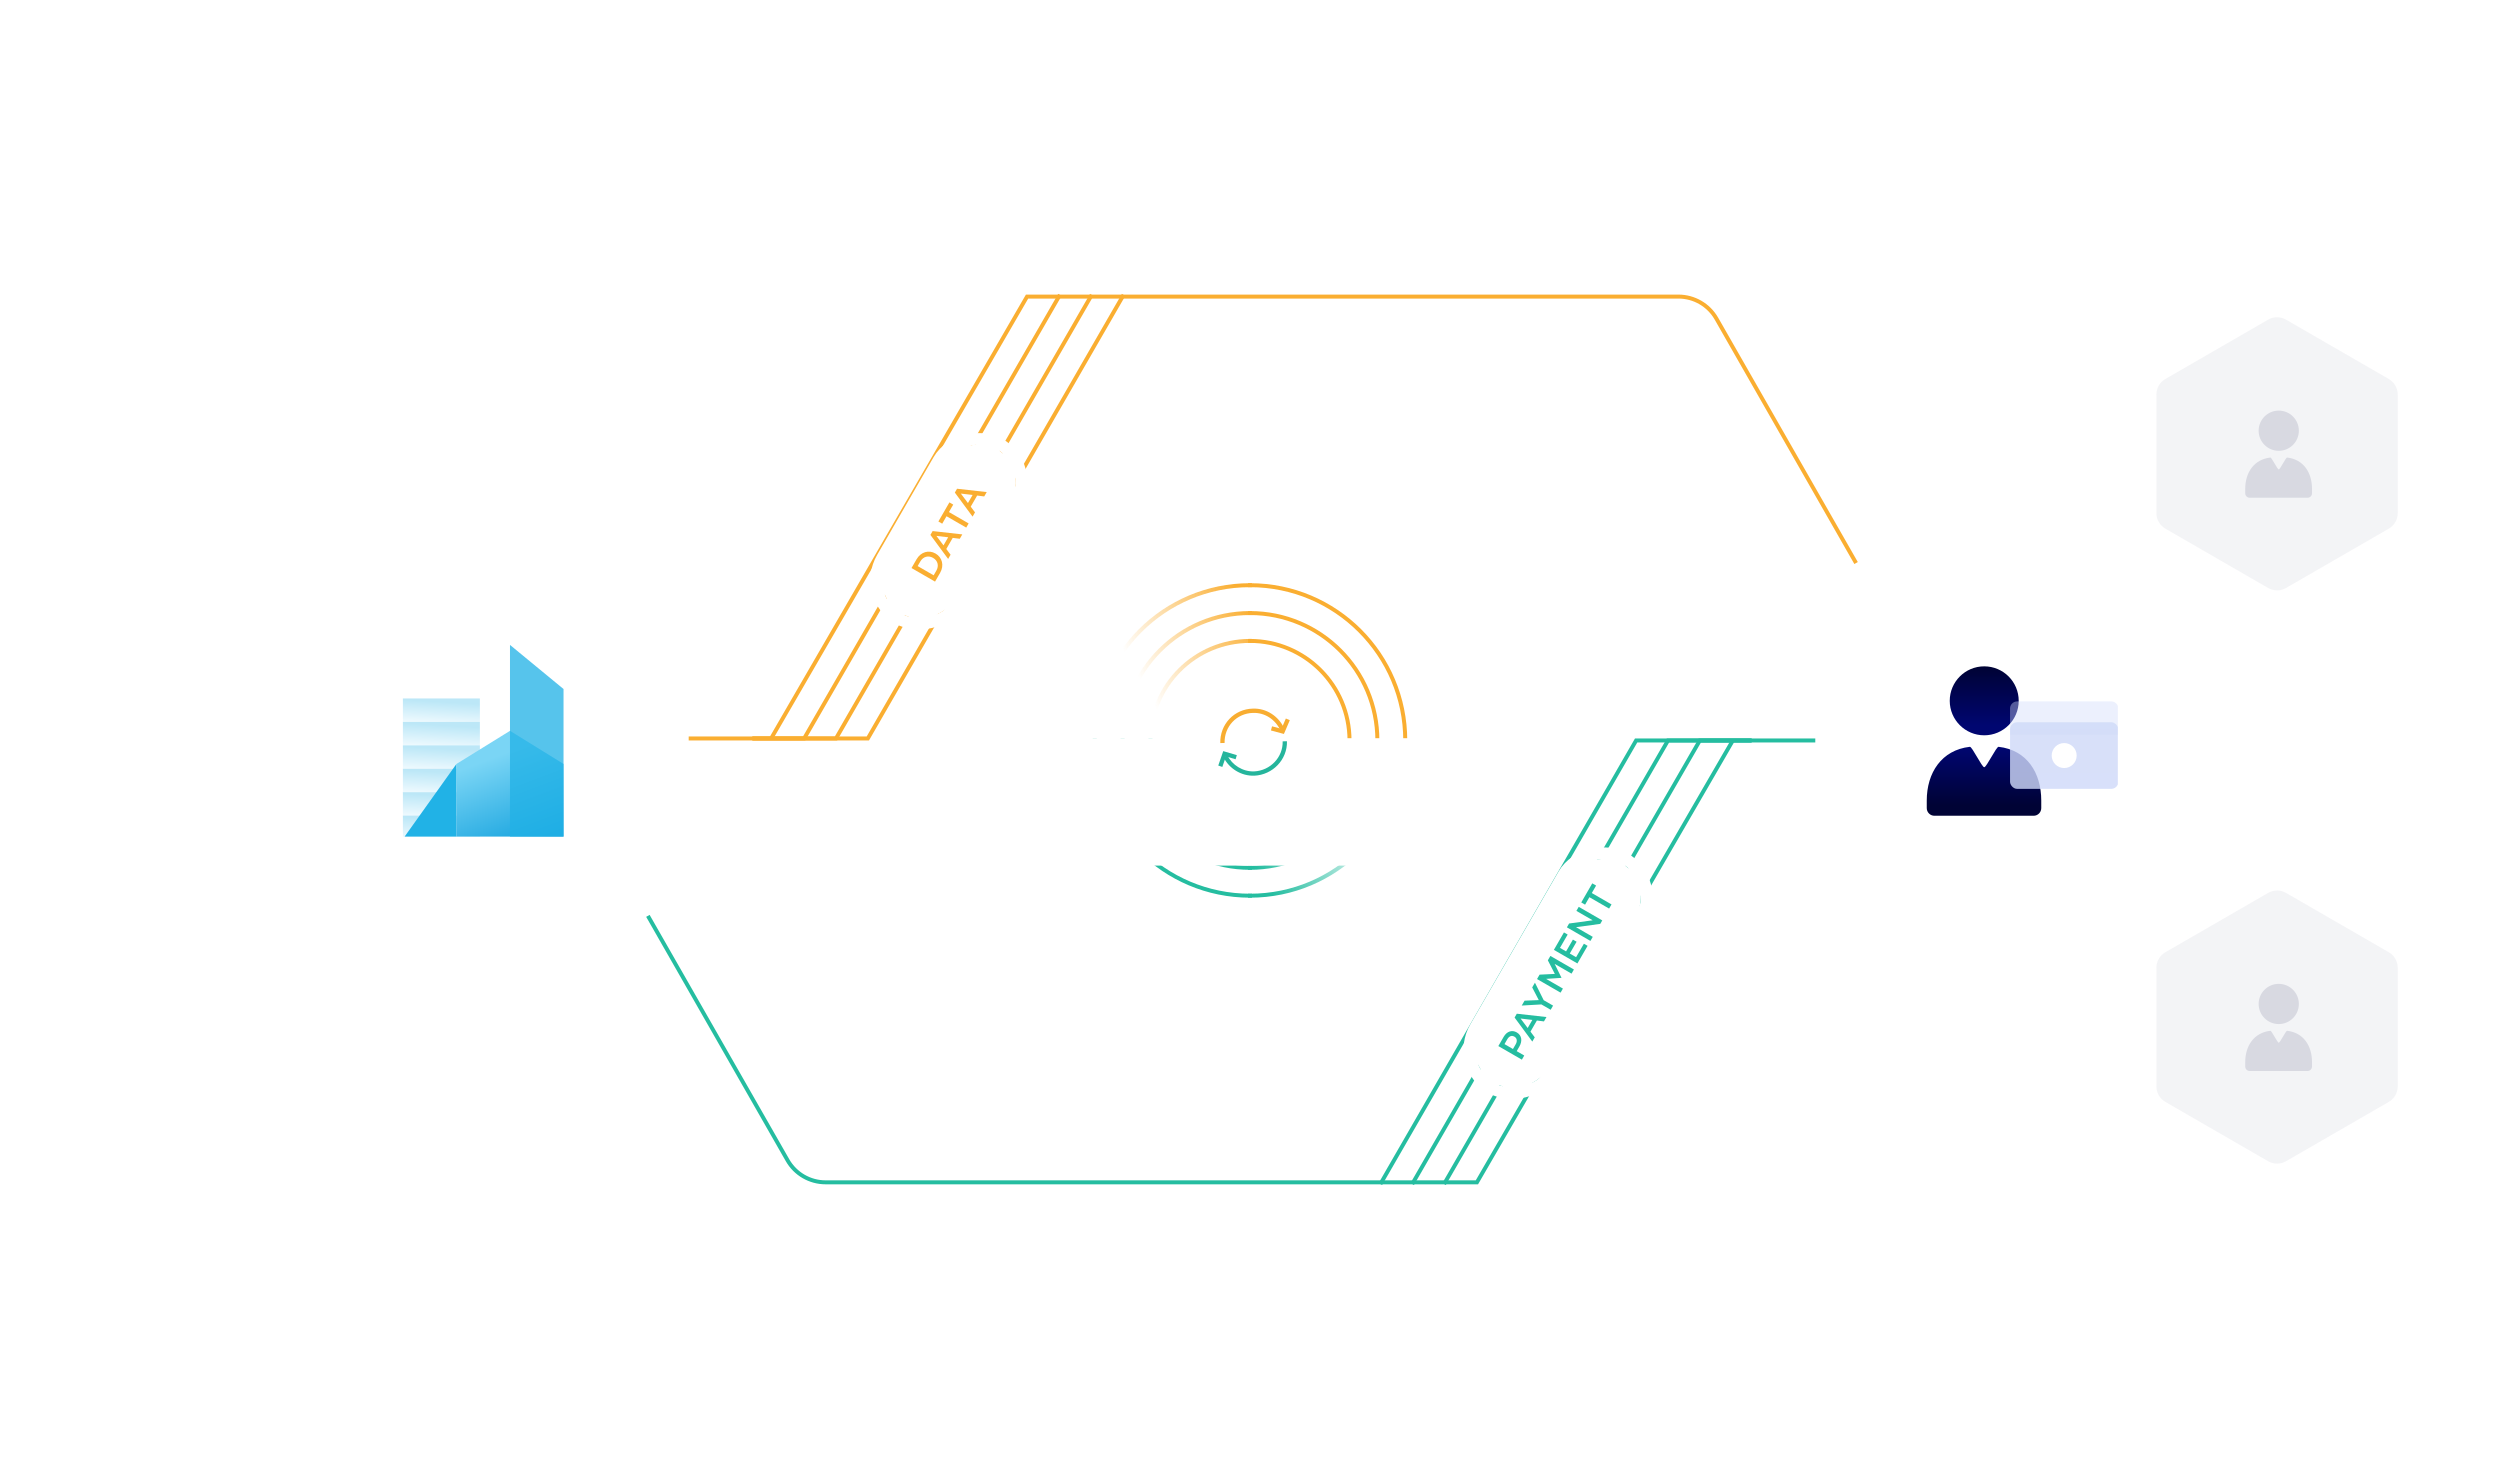 <svg width="628" height="371" viewBox="0 0 628 371" fill="none" xmlns="http://www.w3.org/2000/svg">
<g filter="url(#filter0_i_3829)">
<path fill-rule="evenodd" clip-rule="evenodd" d="M223.889 180.816C225.621 183.826 225.621 187.531 223.889 190.542L195.173 240.464C193.441 243.475 193.441 247.179 195.173 250.19L250.567 346.491C252.307 349.516 255.531 351.381 259.021 351.381L369.747 351.381C373.237 351.381 376.461 349.516 378.201 346.491L433.595 250.19C435.327 247.179 435.327 243.475 433.595 240.464L404.879 190.542C403.147 187.531 403.147 183.826 404.879 180.816L433.595 130.893C435.327 127.882 435.327 124.178 433.595 121.167L378.201 24.866C376.461 21.841 373.237 19.976 369.747 19.976L259.021 19.976C255.531 19.976 252.307 21.841 250.567 24.866L195.173 121.167C193.441 124.178 193.441 127.882 195.173 130.893L223.889 180.816Z" fill="white"/>
</g>
<g filter="url(#filter1_d_3829)">
<path d="M117.142 128.228C119.529 126.849 122.471 126.849 124.858 128.228L169.103 153.772C171.491 155.151 172.962 157.698 172.962 160.455V211.545C172.962 214.302 171.491 216.849 169.103 218.228L124.858 243.772C122.471 245.151 119.529 245.151 117.142 243.772L72.897 218.228C70.509 216.849 69.038 214.302 69.038 211.545V160.455C69.038 157.698 70.509 155.151 72.897 153.772L117.142 128.228Z" fill="white"/>
</g>
<g clip-path="url(#clip0_3829)">
<rect opacity="0.3" x="101.203" y="198.994" width="19.338" height="5.885" fill="url(#paint0_linear_3829)"/>
<rect opacity="0.3" x="101.203" y="204.88" width="19.338" height="5.885" fill="url(#paint1_linear_3829)"/>
<rect opacity="0.3" x="101.203" y="193.108" width="19.338" height="5.885" fill="url(#paint2_linear_3829)"/>
<rect opacity="0.3" x="101.203" y="187.224" width="19.338" height="5.885" fill="url(#paint3_linear_3829)"/>
<rect opacity="0.3" x="101.203" y="181.338" width="19.338" height="5.885" fill="url(#paint4_linear_3829)"/>
<rect opacity="0.3" x="101.203" y="175.452" width="19.338" height="5.885" fill="url(#paint5_linear_3829)"/>
<path d="M101.203 210.766L114.656 191.903V210.766H101.203Z" fill="#21B2E6"/>
<path d="M141.56 210.765L114.655 210.765L114.655 191.905L128.108 183.584L141.56 191.905L141.56 210.765Z" fill="url(#paint6_linear_3829)"/>
<path d="M141.56 173.083L128.108 162V210.765H141.56V173.083Z" fill="#21B2E6" fill-opacity="0.76"/>
</g>
<g filter="url(#filter2_d_3829)">
<path d="M504.142 128.228C506.529 126.849 509.471 126.849 511.858 128.228L556.103 153.772C558.491 155.151 559.962 157.698 559.962 160.455V211.545C559.962 214.302 558.491 216.849 556.103 218.228L511.858 243.772C509.471 245.151 506.529 245.151 504.142 243.772L459.897 218.228C457.509 216.849 456.038 214.302 456.038 211.545V160.455C456.038 157.698 457.509 155.151 459.897 153.772L504.142 128.228Z" fill="white"/>
</g>
<g clip-path="url(#clip1_3829)">
<path d="M498.437 184.709C503.221 184.709 507.099 180.831 507.099 176.047C507.099 171.264 503.221 167.386 498.437 167.386C493.653 167.386 489.775 171.264 489.775 176.047C489.775 180.831 493.653 184.709 498.437 184.709Z" fill="url(#paint7_linear_3829)"/>
<path d="M512.764 202.995C512.764 204.058 511.902 204.92 510.839 204.92H485.926C484.863 204.92 484.001 204.058 484.001 202.995V201.106C484.001 194.141 487.702 188.412 494.828 187.597C495.401 187.532 497.844 192.725 498.437 192.725C499.029 192.725 501.472 187.532 502.046 187.597C509.172 188.412 512.764 194.141 512.764 201.106V202.995Z" fill="url(#paint8_linear_3829)"/>
<path opacity="0.5" d="M504.924 184.563H532.122V177.977C532.122 176.993 531.325 176.195 530.34 176.195H506.706C505.722 176.195 504.924 176.993 504.924 177.977V184.563Z" fill="url(#paint9_linear_3829)" fill-opacity="0.81"/>
<rect x="504.924" y="181.425" width="27.199" height="16.738" rx="1.782" fill="url(#paint10_linear_3829)" fill-opacity="0.81"/>
<circle cx="518.521" cy="189.794" r="3.138" fill="white"/>
</g>
<g opacity="0.4">
<path d="M569.749 224.299C571.142 223.495 572.858 223.495 574.251 224.299L600.06 239.201C601.453 240.005 602.311 241.491 602.311 243.099V272.901C602.311 274.509 601.453 275.995 600.06 276.799L574.251 291.701C572.858 292.505 571.142 292.505 569.749 291.701L543.94 276.799C542.547 275.995 541.689 274.509 541.689 272.901V243.099C541.689 241.491 542.547 240.005 543.94 239.201L569.749 224.299Z" fill="#E2E3E9"/>
<path d="M572.421 257.247C575.212 257.247 577.474 254.985 577.474 252.194C577.474 249.404 575.212 247.142 572.421 247.142C569.631 247.142 567.368 249.404 567.368 252.194C567.368 254.985 569.631 257.247 572.421 257.247Z" fill="#9DA1B5"/>
<path d="M580.779 267.914C580.779 268.534 580.276 269.037 579.656 269.037H565.123C564.503 269.037 564 268.534 564 267.914V266.812C564 262.749 566.159 259.407 570.316 258.932C570.65 258.894 572.076 261.923 572.421 261.923C572.767 261.923 574.192 258.894 574.526 258.932C578.683 259.407 580.779 262.749 580.779 266.812V267.914Z" fill="#9DA1B5"/>
</g>
<g opacity="0.4">
<path d="M569.749 80.299C571.142 79.495 572.858 79.495 574.251 80.299L600.06 95.201C601.453 96.005 602.311 97.491 602.311 99.099V128.901C602.311 130.509 601.453 131.995 600.06 132.799L574.251 147.701C572.858 148.505 571.142 148.505 569.749 147.701L543.94 132.799C542.547 131.995 541.689 130.509 541.689 128.901V99.099C541.689 97.491 542.547 96.005 543.94 95.201L569.749 80.299Z" fill="#E2E3E9"/>
<path d="M572.421 113.247C575.212 113.247 577.474 110.985 577.474 108.194C577.474 105.404 575.212 103.142 572.421 103.142C569.631 103.142 567.368 105.404 567.368 108.194C567.368 110.985 569.631 113.247 572.421 113.247Z" fill="#9DA1B5"/>
<path d="M580.779 123.914C580.779 124.534 580.276 125.037 579.656 125.037H565.123C564.503 125.037 564 124.534 564 123.914V122.812C564 118.749 566.159 115.407 570.316 114.932C570.65 114.894 572.076 117.923 572.421 117.923C572.767 117.923 574.192 114.894 574.526 114.932C578.683 115.407 580.779 118.749 580.779 122.812V123.914Z" fill="#9DA1B5"/>
</g>
<path d="M339 186C339 172.193 327.807 161 314 161" stroke="#FAAE31" stroke-linecap="square"/>
<path d="M346 186C346 168.327 331.673 154 314 154" stroke="#FAAE31" stroke-linecap="square"/>
<path d="M314 218C296.327 218 282 203.673 282 186" stroke="#25BDA0" stroke-linecap="square"/>
<path d="M314 211C300.193 211 289 199.807 289 186" stroke="#25BDA0" stroke-linecap="square"/>
<path d="M314 225C292.461 225 275 207.539 275 186" stroke="#25BDA0" stroke-linecap="square"/>
<path d="M353 186C353 164.461 335.539 147 314 147" stroke="#FAAE31" stroke-linecap="square"/>
<path fill-rule="evenodd" clip-rule="evenodd" d="M352.5 186V185.5H353.5V186C353.5 207.815 335.815 225.5 314 225.5H313.5V224.5H314C335.263 224.5 352.5 207.263 352.5 186ZM345.5 185.5V186C345.5 203.397 331.397 217.5 314 217.5H313.5V218.5H314C331.949 218.5 346.5 203.949 346.5 186V185.5H345.5ZM338.5 185.5V186C338.5 199.531 327.531 210.5 314 210.5H313.5V211.5H314C328.083 211.5 339.5 200.083 339.5 186V185.5H338.5Z" fill="url(#paint11_linear_3829)"/>
<path fill-rule="evenodd" clip-rule="evenodd" d="M314 146.5H314.5V147.5H314C292.737 147.5 275.5 164.737 275.5 186V186.5H274.5V186C274.5 164.185 292.185 146.5 314 146.5ZM314.5 153.5H314C296.051 153.5 281.5 168.051 281.5 186V186.5H282.5V186C282.5 168.603 296.603 154.5 314 154.5H314.5V153.5ZM314.5 160.5H314C299.917 160.5 288.5 171.917 288.5 186V186.5H289.5V186C289.5 172.469 300.469 161.5 314 161.5H314.5V160.5Z" fill="url(#paint12_linear_3829)"/>
<g filter="url(#filter3_d_3829)">
<path d="M242.733 173.627C244.143 171.371 246.616 170 249.277 170H380.723C383.384 170 385.857 171.371 387.267 173.627L392.444 181.91C394.008 184.413 394.008 187.587 392.444 190.09L387.267 198.373C385.857 200.629 383.384 202 380.723 202H249.277C246.616 202 244.143 200.629 242.733 198.373L237.556 190.09C235.992 187.587 235.992 184.413 237.556 181.91L242.733 173.627Z" fill="white"/>
</g>
<path fill-rule="evenodd" clip-rule="evenodd" d="M324 180.914L322.519 184.37L319.257 183.492L319.538 182.449L321.895 183.083L323.007 180.488L324 180.914Z" fill="#F8AD31"/>
<path fill-rule="evenodd" clip-rule="evenodd" d="M315.052 193.776C319.094 193.572 322.307 190.239 322.207 186.225L323.287 186.198C323.403 190.827 319.703 194.626 315.102 194.856L315.093 194.856L315.093 194.856C311.737 194.972 308.738 193.007 307.352 190.235L308.318 189.752C309.525 192.166 312.143 193.875 315.052 193.776Z" fill="#25B59C"/>
<path fill-rule="evenodd" clip-rule="evenodd" d="M321.608 183.414C320.394 180.783 317.774 178.981 314.769 179.081L314.764 179.081L314.764 179.081C310.636 179.182 307.518 182.496 307.618 186.632L306.538 186.658C306.423 181.935 310.003 178.117 314.735 178.001C318.212 177.886 321.21 179.973 322.589 182.961L321.608 183.414Z" fill="#F8AD31"/>
<path fill-rule="evenodd" clip-rule="evenodd" d="M307.276 188.682L310.69 189.693L310.383 190.729L307.961 190.011L307.049 192.656L306.027 192.304L307.276 188.682Z" fill="#25B59C"/>
<path d="M282 74.5L218 185.5H189.5" stroke="#FAAE31" stroke-linecap="square"/>
<path d="M347 297L411 186L439.5 186" stroke="#25BDA0" stroke-linecap="square"/>
<path d="M274 74.5L210 185.5H189.5" stroke="#FAAE31" stroke-linecap="square"/>
<path d="M355 297L419 186L439.5 186" stroke="#25BDA0" stroke-linecap="square"/>
<path d="M266 74.5L202 185.5H173.5" stroke="#FAAE31" stroke-linecap="square"/>
<path d="M363 297L427 186L441.25 186L455.5 186" stroke="#25BDA0" stroke-linecap="square"/>
<path d="M466 141L431.167 80.043C429.209 76.615 425.564 74.5 421.616 74.5H258L194 185" stroke="#FAAE31" stroke-linecap="square"/>
<path d="M163 230.5L197.833 291.458C199.791 294.885 203.436 297 207.384 297L371 297L435 186.5" stroke="#25BDA0" stroke-linecap="square"/>
<g filter="url(#filter4_d_3829)">
<rect x="218" y="145.388" width="47.79" height="19.462" rx="9.731" transform="rotate(-60 218 145.388)" fill="white"/>
<path d="M234.882 142.202L236.155 139.997C237.228 138.139 236.677 136.109 235.013 135.148L234.996 135.139C233.332 134.178 231.315 134.726 230.243 136.584L228.97 138.788L234.882 142.202ZM234.536 140.617L230.516 138.296L231.189 137.13C231.905 135.888 233.227 135.57 234.384 136.238L234.401 136.248C235.558 136.916 235.926 138.21 235.209 139.451L234.536 140.617ZM238.171 136.506L238.785 135.442L237.709 134.009L239.323 131.214L241.097 131.438L241.731 130.34L234.274 129.504L233.718 130.466L238.171 136.506ZM237.008 133.098L235.228 130.719L238.183 131.062L237.008 133.098ZM242.717 128.632L243.321 127.585L238.372 124.727L239.454 122.852L238.492 122.296L235.722 127.094L236.685 127.65L237.767 125.775L242.717 128.632ZM244.309 125.874L244.924 124.809L243.847 123.377L245.462 120.581L247.235 120.806L247.869 119.708L240.413 118.871L239.857 119.834L244.309 125.874ZM243.146 122.466L241.366 120.087L244.321 120.43L243.146 122.466Z" fill="#FAAE31"/>
<rect x="216.002" y="145.923" width="50.716" height="22.388" rx="11.194" transform="rotate(-60 216.002 145.923)" stroke="white" stroke-width="2.926"/>
</g>
<g filter="url(#filter5_d_3829)">
<rect x="367.003" y="263.309" width="63.776" height="19.462" rx="9.731" transform="rotate(-60 367.003 263.309)" fill="white"/>
<path d="M382.294 262.286L382.894 261.247L380.994 260.149L381.672 258.975C382.423 257.675 382.344 256.211 381.018 255.445L381.001 255.435C379.81 254.748 378.523 255.164 377.728 256.541L376.382 258.872L382.294 262.286ZM380.056 259.608L377.928 258.379L378.625 257.171C379.074 256.394 379.725 256.106 380.417 256.506L380.434 256.515C381.051 256.871 381.207 257.615 380.753 258.4L380.056 259.608ZM384.916 257.744L385.531 256.68L384.454 255.248L386.068 252.452L387.842 252.677L388.476 251.579L381.019 250.742L380.463 251.705L384.916 257.744ZM383.753 254.336L381.973 251.957L384.928 252.301L383.753 254.336ZM389.528 249.757L390.133 248.709L387.776 247.349L385.576 242.948L384.888 244.139L386.541 247.323L382.967 247.467L382.26 248.691L387.197 248.411L389.528 249.757ZM392.014 245.451L392.604 244.429L388.381 241.99L392.219 241.74L392.239 241.706L390.529 238.23L394.769 240.678L395.369 239.64L389.457 236.226L388.818 237.332L390.575 240.746L386.74 240.931L386.102 242.037L392.014 245.451ZM396.248 238.118L398.803 233.692L397.874 233.156L395.918 236.543L394.33 235.626L396.042 232.661L395.113 232.125L393.401 235.089L391.864 234.202L393.795 230.857L392.866 230.321L390.335 234.704L396.248 238.118ZM399.514 232.459L400.105 231.437L395.898 229.009L401.987 228.177L402.489 227.307L396.577 223.894L395.987 224.916L400.075 227.276L394.158 228.083L393.602 229.046L399.514 232.459ZM404.206 224.334L404.811 223.286L399.861 220.429L400.944 218.554L399.981 217.998L397.211 222.795L398.174 223.351L399.256 221.476L404.206 224.334Z" fill="#25BDA0"/>
<rect x="365.005" y="263.844" width="66.702" height="22.388" rx="11.194" transform="rotate(-60 365.005 263.844)" stroke="white" stroke-width="2.926"/>
</g>
<defs>
<filter id="filter0_i_3829" x="193.874" y="18.977" width="241.02" height="332.404" filterUnits="userSpaceOnUse" color-interpolation-filters="sRGB">
<feFlood flood-opacity="0" result="BackgroundImageFix"/>
<feBlend mode="normal" in="SourceGraphic" in2="BackgroundImageFix" result="shape"/>
<feColorMatrix in="SourceAlpha" type="matrix" values="0 0 0 0 0 0 0 0 0 0 0 0 0 0 0 0 0 0 127 0" result="hardAlpha"/>
<feOffset dy="-1"/>
<feGaussianBlur stdDeviation="5"/>
<feComposite in2="hardAlpha" operator="arithmetic" k2="-1" k3="1"/>
<feColorMatrix type="matrix" values="0 0 0 0 0.945 0 0 0 0 0.949 0 0 0 0 0.961 0 0 0 1 0"/>
<feBlend mode="normal" in2="shape" result="effect1_innerShadow_3829"/>
</filter>
<filter id="filter1_d_3829" x="27.884" y="101.472" width="186.231" height="199.922" filterUnits="userSpaceOnUse" color-interpolation-filters="sRGB">
<feFlood flood-opacity="0" result="BackgroundImageFix"/>
<feColorMatrix in="SourceAlpha" type="matrix" values="0 0 0 0 0 0 0 0 0 0 0 0 0 0 0 0 0 0 127 0" result="hardAlpha"/>
<feOffset dy="15.433"/>
<feGaussianBlur stdDeviation="20.577"/>
<feColorMatrix type="matrix" values="0 0 0 0 0.047 0 0 0 0 0.063 0 0 0 0 0.243 0 0 0 0.08 0"/>
<feBlend mode="normal" in2="BackgroundImageFix" result="effect1_dropShadow_3829"/>
<feBlend mode="normal" in="SourceGraphic" in2="effect1_dropShadow_3829" result="shape"/>
</filter>
<filter id="filter2_d_3829" x="414.884" y="101.472" width="186.231" height="199.922" filterUnits="userSpaceOnUse" color-interpolation-filters="sRGB">
<feFlood flood-opacity="0" result="BackgroundImageFix"/>
<feColorMatrix in="SourceAlpha" type="matrix" values="0 0 0 0 0 0 0 0 0 0 0 0 0 0 0 0 0 0 127 0" result="hardAlpha"/>
<feOffset dy="15.433"/>
<feGaussianBlur stdDeviation="20.577"/>
<feColorMatrix type="matrix" values="0 0 0 0 0.047 0 0 0 0 0.063 0 0 0 0 0.243 0 0 0 0.08 0"/>
<feBlend mode="normal" in2="BackgroundImageFix" result="effect1_dropShadow_3829"/>
<feBlend mode="normal" in="SourceGraphic" in2="effect1_dropShadow_3829" result="shape"/>
</filter>
<filter id="filter3_d_3829" x="195.229" y="144.279" width="239.542" height="114.308" filterUnits="userSpaceOnUse" color-interpolation-filters="sRGB">
<feFlood flood-opacity="0" result="BackgroundImageFix"/>
<feColorMatrix in="SourceAlpha" type="matrix" values="0 0 0 0 0 0 0 0 0 0 0 0 0 0 0 0 0 0 127 0" result="hardAlpha"/>
<feOffset dy="15.433"/>
<feGaussianBlur stdDeviation="20.577"/>
<feColorMatrix type="matrix" values="0 0 0 0 0.047 0 0 0 0 0.063 0 0 0 0 0.243 0 0 0 0.08 0"/>
<feBlend mode="normal" in2="BackgroundImageFix" result="effect1_dropShadow_3829"/>
<feBlend mode="normal" in="SourceGraphic" in2="effect1_dropShadow_3829" result="shape"/>
</filter>
<filter id="filter4_d_3829" x="207.272" y="97.173" width="62.206" height="72.575" filterUnits="userSpaceOnUse" color-interpolation-filters="sRGB">
<feFlood flood-opacity="0" result="BackgroundImageFix"/>
<feColorMatrix in="SourceAlpha" type="matrix" values="0 0 0 0 0 0 0 0 0 0 0 0 0 0 0 0 0 0 127 0" result="hardAlpha"/>
<feOffset dy="3.901"/>
<feGaussianBlur stdDeviation="5.364"/>
<feComposite in2="hardAlpha" operator="out"/>
<feColorMatrix type="matrix" values="0 0 0 0 0 0 0 0 0 0 0 0 0 0 0 0 0 0 0.1 0"/>
<feBlend mode="normal" in2="BackgroundImageFix" result="effect1_dropShadow_3829"/>
<feBlend mode="normal" in="SourceGraphic" in2="effect1_dropShadow_3829" result="shape"/>
</filter>
<filter id="filter5_d_3829" x="356.275" y="201.249" width="70.199" height="86.419" filterUnits="userSpaceOnUse" color-interpolation-filters="sRGB">
<feFlood flood-opacity="0" result="BackgroundImageFix"/>
<feColorMatrix in="SourceAlpha" type="matrix" values="0 0 0 0 0 0 0 0 0 0 0 0 0 0 0 0 0 0 127 0" result="hardAlpha"/>
<feOffset dy="3.901"/>
<feGaussianBlur stdDeviation="5.364"/>
<feComposite in2="hardAlpha" operator="out"/>
<feColorMatrix type="matrix" values="0 0 0 0 0 0 0 0 0 0 0 0 0 0 0 0 0 0 0.1 0"/>
<feBlend mode="normal" in2="BackgroundImageFix" result="effect1_dropShadow_3829"/>
<feBlend mode="normal" in="SourceGraphic" in2="effect1_dropShadow_3829" result="shape"/>
</filter>
<linearGradient id="paint0_linear_3829" x1="115.853" y1="200.139" x2="115.516" y2="205.74" gradientUnits="userSpaceOnUse">
<stop stop-color="#20B1E6"/>
<stop offset="1" stop-color="#CCF0FF"/>
</linearGradient>
<linearGradient id="paint1_linear_3829" x1="115.853" y1="206.024" x2="115.516" y2="211.626" gradientUnits="userSpaceOnUse">
<stop stop-color="#20B1E6"/>
<stop offset="1" stop-color="#CCF0FF"/>
</linearGradient>
<linearGradient id="paint2_linear_3829" x1="115.853" y1="194.253" x2="115.516" y2="199.854" gradientUnits="userSpaceOnUse">
<stop stop-color="#20B1E6"/>
<stop offset="1" stop-color="#CCF0FF"/>
</linearGradient>
<linearGradient id="paint3_linear_3829" x1="115.853" y1="188.368" x2="115.516" y2="193.97" gradientUnits="userSpaceOnUse">
<stop stop-color="#20B1E6"/>
<stop offset="1" stop-color="#CCF0FF"/>
</linearGradient>
<linearGradient id="paint4_linear_3829" x1="115.853" y1="182.482" x2="115.516" y2="188.084" gradientUnits="userSpaceOnUse">
<stop stop-color="#20B1E6"/>
<stop offset="1" stop-color="#CCF0FF"/>
</linearGradient>
<linearGradient id="paint5_linear_3829" x1="115.853" y1="176.597" x2="115.516" y2="182.198" gradientUnits="userSpaceOnUse">
<stop stop-color="#20B1E6"/>
<stop offset="1" stop-color="#CCF0FF"/>
</linearGradient>
<linearGradient id="paint6_linear_3829" x1="143.783" y1="209.291" x2="135.047" y2="186.131" gradientUnits="userSpaceOnUse">
<stop stop-color="#13A1DD"/>
<stop offset="1" stop-color="#7AD5F5"/>
</linearGradient>
<linearGradient id="paint7_linear_3829" x1="497.967" y1="167.575" x2="497.967" y2="182.238" gradientUnits="userSpaceOnUse">
<stop stop-color="#000335"/>
<stop offset="1" stop-color="#000670"/>
</linearGradient>
<linearGradient id="paint8_linear_3829" x1="497.654" y1="187.688" x2="497.654" y2="202.434" gradientUnits="userSpaceOnUse">
<stop stop-color="#000670"/>
<stop offset="1" stop-color="#000335"/>
</linearGradient>
<linearGradient id="paint9_linear_3829" x1="518.523" y1="184.563" x2="518.523" y2="176.195" gradientUnits="userSpaceOnUse">
<stop stop-color="#D0DAF8"/>
<stop offset="1" stop-color="#CFD9F9"/>
</linearGradient>
<linearGradient id="paint10_linear_3829" x1="518.523" y1="181.425" x2="518.523" y2="198.162" gradientUnits="userSpaceOnUse">
<stop stop-color="#D0DAF8"/>
<stop offset="1" stop-color="#CFD9F9"/>
</linearGradient>
<linearGradient id="paint11_linear_3829" x1="315.5" y1="218.5" x2="342" y2="201.5" gradientUnits="userSpaceOnUse">
<stop stop-color="#25BDA0"/>
<stop offset="1" stop-color="#25BDA0" stop-opacity="0"/>
</linearGradient>
<linearGradient id="paint12_linear_3829" x1="315" y1="155" x2="286.5" y2="171" gradientUnits="userSpaceOnUse">
<stop stop-color="#FAAE31"/>
<stop offset="1" stop-color="#FAAE32" stop-opacity="0"/>
</linearGradient>
<clipPath id="clip0_3829">
<rect width="48.146" height="48.146" fill="white" transform="translate(97 162)"/>
</clipPath>
<clipPath id="clip1_3829">
<rect width="48" height="48" fill="white" transform="translate(484 162)"/>
</clipPath>
</defs>
</svg>
